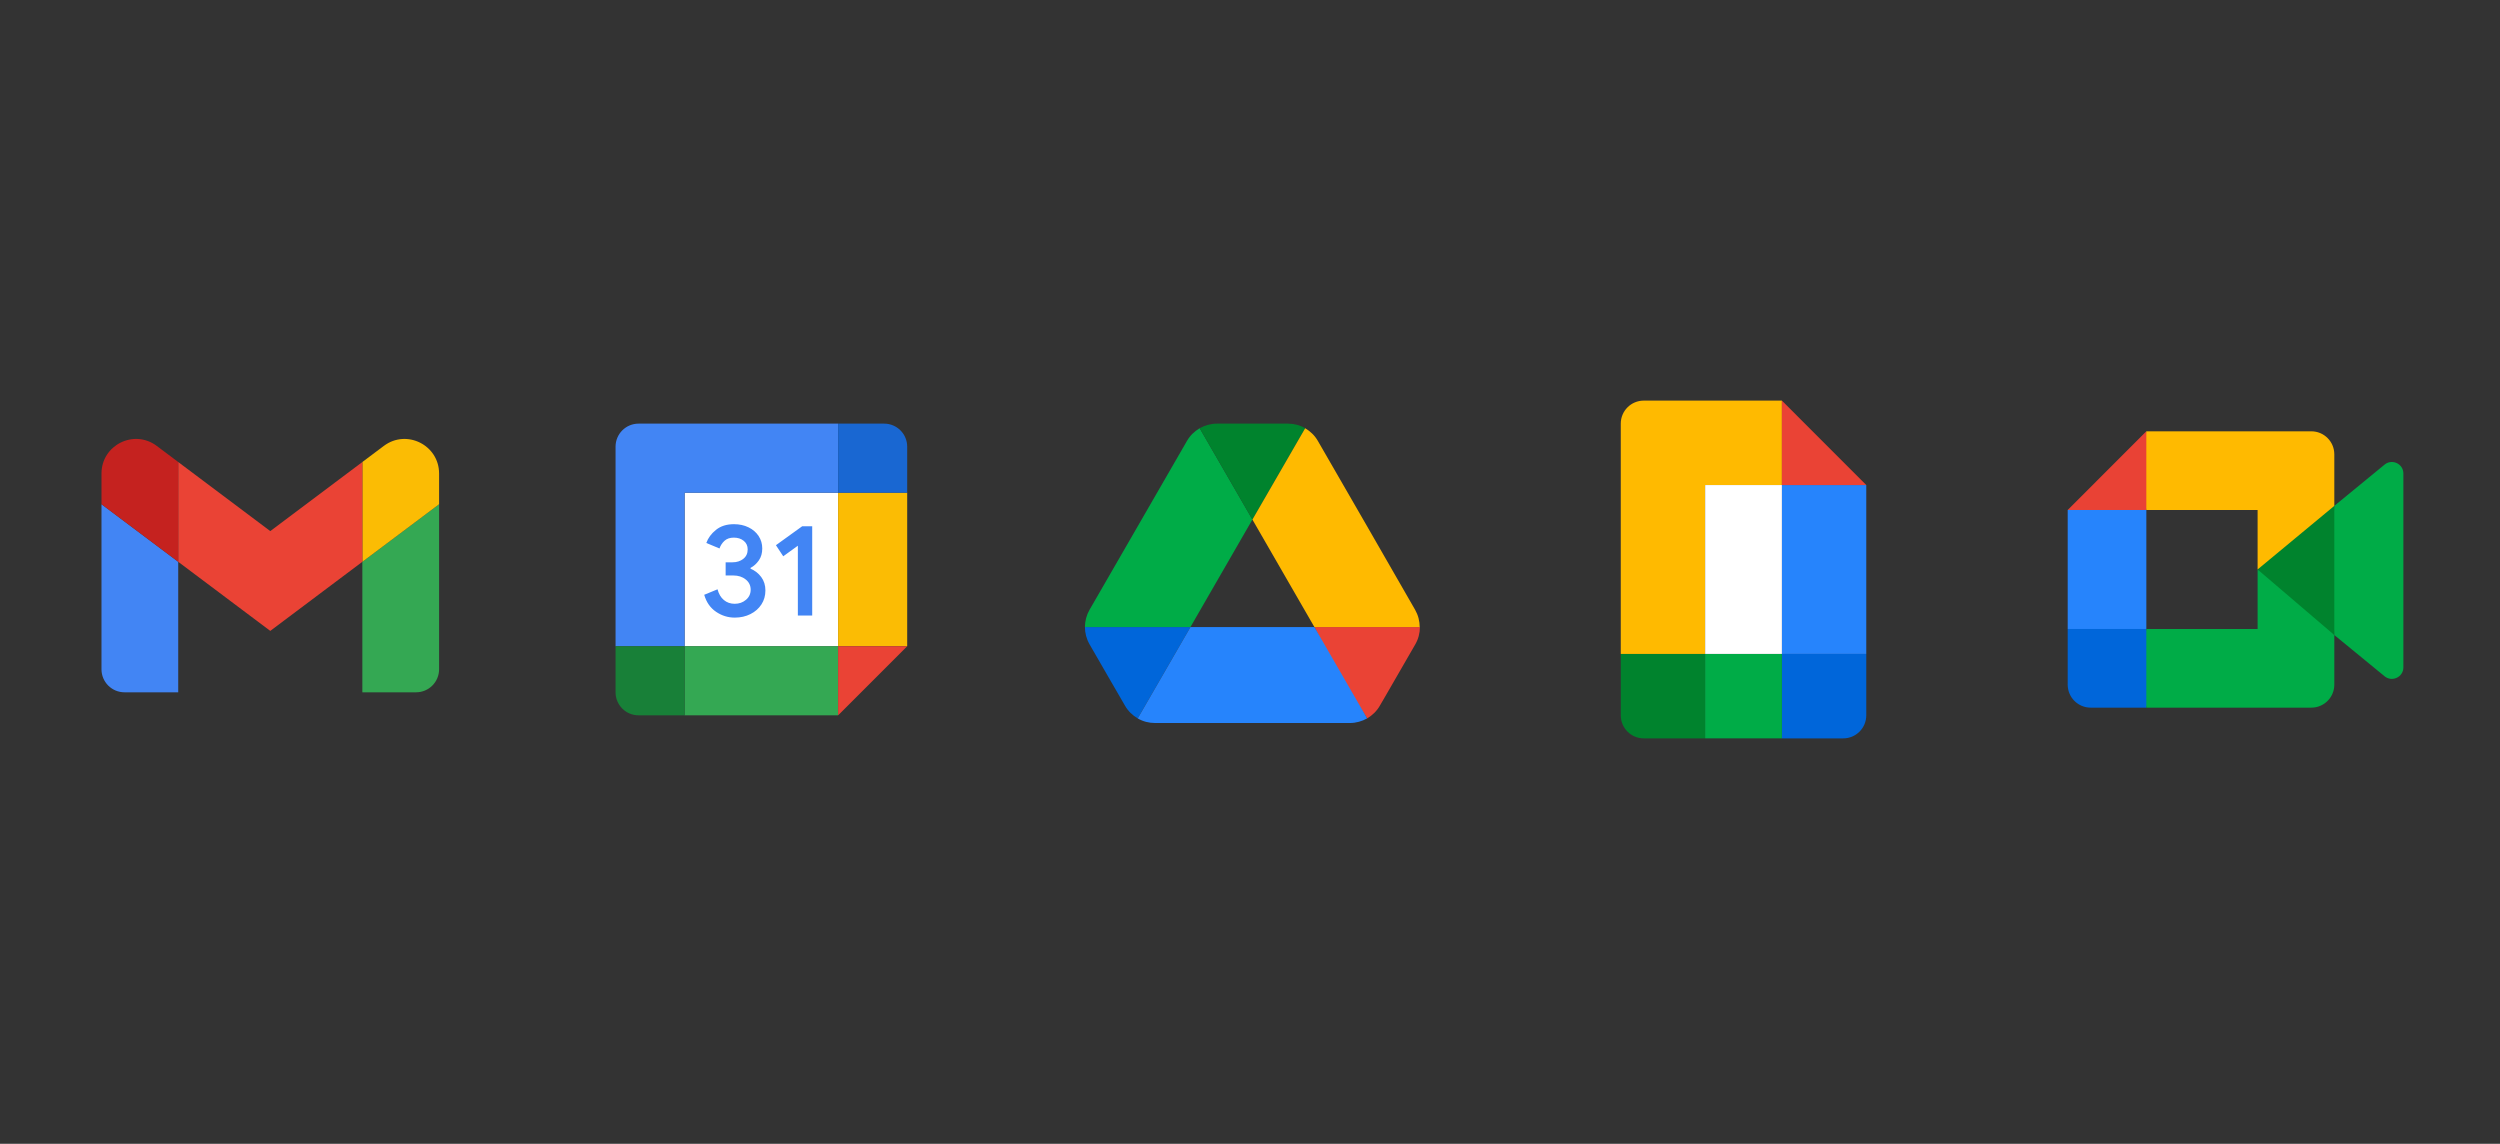 <svg width="153" height="70" viewBox="0 0 153 70" fill="none" xmlns="http://www.w3.org/2000/svg">
<rect x="0" y="0" width="153" height="70" fill="#333333" stroke="none"/>
<g clip-path="url(#clip0_11132_37776)">
<path d="M7.62 42.369H10.907V34.382L6.211 30.859V40.96C6.211 41.738 6.841 42.369 7.62 42.369Z" fill="#4285F4"/>
<path d="M22.176 42.369H25.463C26.242 42.369 26.872 41.738 26.872 40.96V30.859L22.176 34.382V42.369Z" fill="#34A853"/>
<path d="M22.176 28.276V34.383L26.872 30.86V28.98C26.872 27.239 24.884 26.244 23.491 27.289L22.176 28.276Z" fill="#FBBC04"/>
<path fill-rule="evenodd" clip-rule="evenodd" d="M10.906 34.382V28.275L16.541 32.503L22.176 28.275V34.382L16.541 38.611L10.906 34.382Z" fill="#EA4335"/>
<path d="M6.211 28.98V30.86L10.907 34.383V28.276L9.592 27.289C8.198 26.244 6.211 27.239 6.211 28.98Z" fill="#C5221F"/>
<path d="M51.29 30.154H41.898V39.55H51.29V30.154Z" fill="white"/>
<path d="M43.824 37.443C43.473 37.206 43.23 36.859 43.098 36.401L43.913 36.065C43.986 36.347 44.115 36.566 44.3 36.721C44.483 36.876 44.706 36.952 44.967 36.952C45.233 36.952 45.462 36.871 45.653 36.709C45.845 36.547 45.941 36.34 45.941 36.09C45.941 35.834 45.84 35.625 45.638 35.463C45.436 35.301 45.183 35.219 44.88 35.219H44.409V34.413H44.831C45.092 34.413 45.312 34.343 45.49 34.201C45.669 34.06 45.758 33.868 45.758 33.623C45.758 33.404 45.678 33.23 45.518 33.1C45.359 32.969 45.157 32.903 44.911 32.903C44.672 32.903 44.482 32.967 44.341 33.095C44.2 33.224 44.094 33.386 44.033 33.566L43.227 33.23C43.333 32.927 43.53 32.659 43.818 32.428C44.105 32.196 44.472 32.08 44.919 32.08C45.248 32.08 45.545 32.144 45.808 32.272C46.071 32.4 46.278 32.577 46.427 32.803C46.576 33.029 46.65 33.283 46.65 33.565C46.65 33.852 46.581 34.096 46.442 34.295C46.303 34.495 46.134 34.648 45.932 34.755V34.803C46.192 34.91 46.419 35.087 46.587 35.314C46.757 35.543 46.843 35.816 46.843 36.136C46.843 36.455 46.762 36.741 46.6 36.99C46.438 37.241 46.213 37.438 45.929 37.581C45.644 37.725 45.323 37.798 44.968 37.798C44.556 37.799 44.175 37.68 43.824 37.443ZM48.829 33.398L47.934 34.045L47.487 33.366L49.092 32.209H49.707V37.67H48.829V33.398Z" fill="#4285F4"/>
<path d="M51.29 39.55H41.898V43.778H51.29V39.55Z" fill="#34A853"/>
<path d="M51.29 25.926H39.081C38.303 25.926 37.672 26.557 37.672 27.335V39.55H41.899V30.154H51.29V25.926Z" fill="#4285F4"/>
<path d="M37.672 39.55V42.368C37.672 43.147 38.303 43.778 39.081 43.778H41.899V39.55H37.672Z" fill="#188038"/>
<path d="M55.52 30.154H51.293V39.55H55.52V30.154Z" fill="#FBBC04"/>
<path d="M55.52 30.154V27.335C55.52 26.557 54.889 25.926 54.111 25.926H51.293V30.154H55.52Z" fill="#1967D2"/>
<path d="M51.293 43.778L55.52 39.55H51.293V43.778Z" fill="#EA4335"/>
<path d="M67.948 41.629L68.852 43.191C69.04 43.52 69.31 43.779 69.627 43.966L72.855 38.376H66.398C66.398 38.74 66.493 39.104 66.681 39.433L67.948 41.629Z" fill="#0066DA"/>
<path d="M76.647 31.798L73.419 26.208C73.102 26.396 72.832 26.654 72.644 26.983L66.681 37.318C66.496 37.64 66.399 38.004 66.398 38.375H72.855L76.647 31.798Z" fill="#00AC47"/>
<path d="M83.671 43.966C83.987 43.779 84.257 43.52 84.445 43.191L84.821 42.545L86.617 39.433C86.805 39.104 86.899 38.74 86.899 38.376H80.441L81.815 41.077L83.671 43.966Z" fill="#EA4335"/>
<path d="M76.65 31.798L79.879 26.208C79.562 26.02 79.198 25.926 78.822 25.926H74.478C74.103 25.926 73.739 26.032 73.422 26.208L76.65 31.798Z" fill="#00832D"/>
<path d="M80.442 38.376H72.857L69.629 43.966C69.946 44.154 70.31 44.248 70.686 44.248H82.613C82.989 44.248 83.353 44.143 83.67 43.966L80.442 38.376Z" fill="#2684FC"/>
<path d="M83.633 32.15L80.652 26.983C80.464 26.654 80.194 26.396 79.877 26.208L76.648 31.798L80.441 38.375H86.886C86.886 38.011 86.792 37.647 86.604 37.318L83.633 32.15Z" fill="#FFBA00"/>
<path d="M104.357 40.02H99.191V43.778C99.191 44.557 99.822 45.188 100.6 45.188H104.357V40.02Z" fill="#00832D"/>
<path d="M104.357 24.517H100.6C99.822 24.517 99.191 25.147 99.191 25.926V40.02H104.357V29.685H109.053V24.517H104.357Z" fill="#FFBA00"/>
<path d="M114.216 40.02H109.051V45.188H112.807C113.585 45.188 114.216 44.557 114.216 43.778V40.02Z" fill="#0066DA"/>
<path d="M109.052 40.02H104.355V45.188H109.052V40.02Z" fill="#00AC47"/>
<path d="M109.051 29.685V40.02H114.216V29.685H109.051Z" fill="#2684FC"/>
<path d="M109.051 24.517V29.685H114.216L109.051 24.517Z" fill="#EA4335"/>
<path d="M109.052 29.685H104.355V40.02H109.052V29.685Z" fill="white"/>
<path d="M138.168 34.852L140.171 37.143L142.863 38.865L143.333 34.868L142.863 30.959L140.119 32.472L138.168 34.852Z" fill="#00832D"/>
<path d="M126.543 38.493V41.899C126.543 42.678 127.173 43.308 127.952 43.308H131.356L132.06 40.734L131.356 38.493L129.02 37.788L126.543 38.493Z" fill="#0066DA"/>
<path d="M131.356 26.396L126.543 31.211L129.02 31.916L131.356 31.211L132.049 29L131.356 26.396Z" fill="#E94235"/>
<path d="M131.356 31.211H126.543V38.493H131.356V31.211Z" fill="#2684FC"/>
<path d="M145.935 28.435L142.86 30.959V38.864L145.948 41.397C146.411 41.759 147.087 41.429 147.087 40.842V28.98C147.087 28.384 146.395 28.058 145.935 28.435ZM138.165 34.852V38.493H131.355V43.308H141.452C142.23 43.308 142.86 42.678 142.86 41.899V38.864L138.165 34.852Z" fill="#00AC47"/>
<path d="M141.452 26.396H131.355V31.211H138.165V34.852L142.86 30.959V27.805C142.86 27.027 142.23 26.396 141.452 26.396Z" fill="#FFBA00"/>
</g>
<defs>
<clipPath id="clip0_11132_37776">
<rect width="153" height="70" fill="white"/>
</clipPath>
</defs>
</svg>
